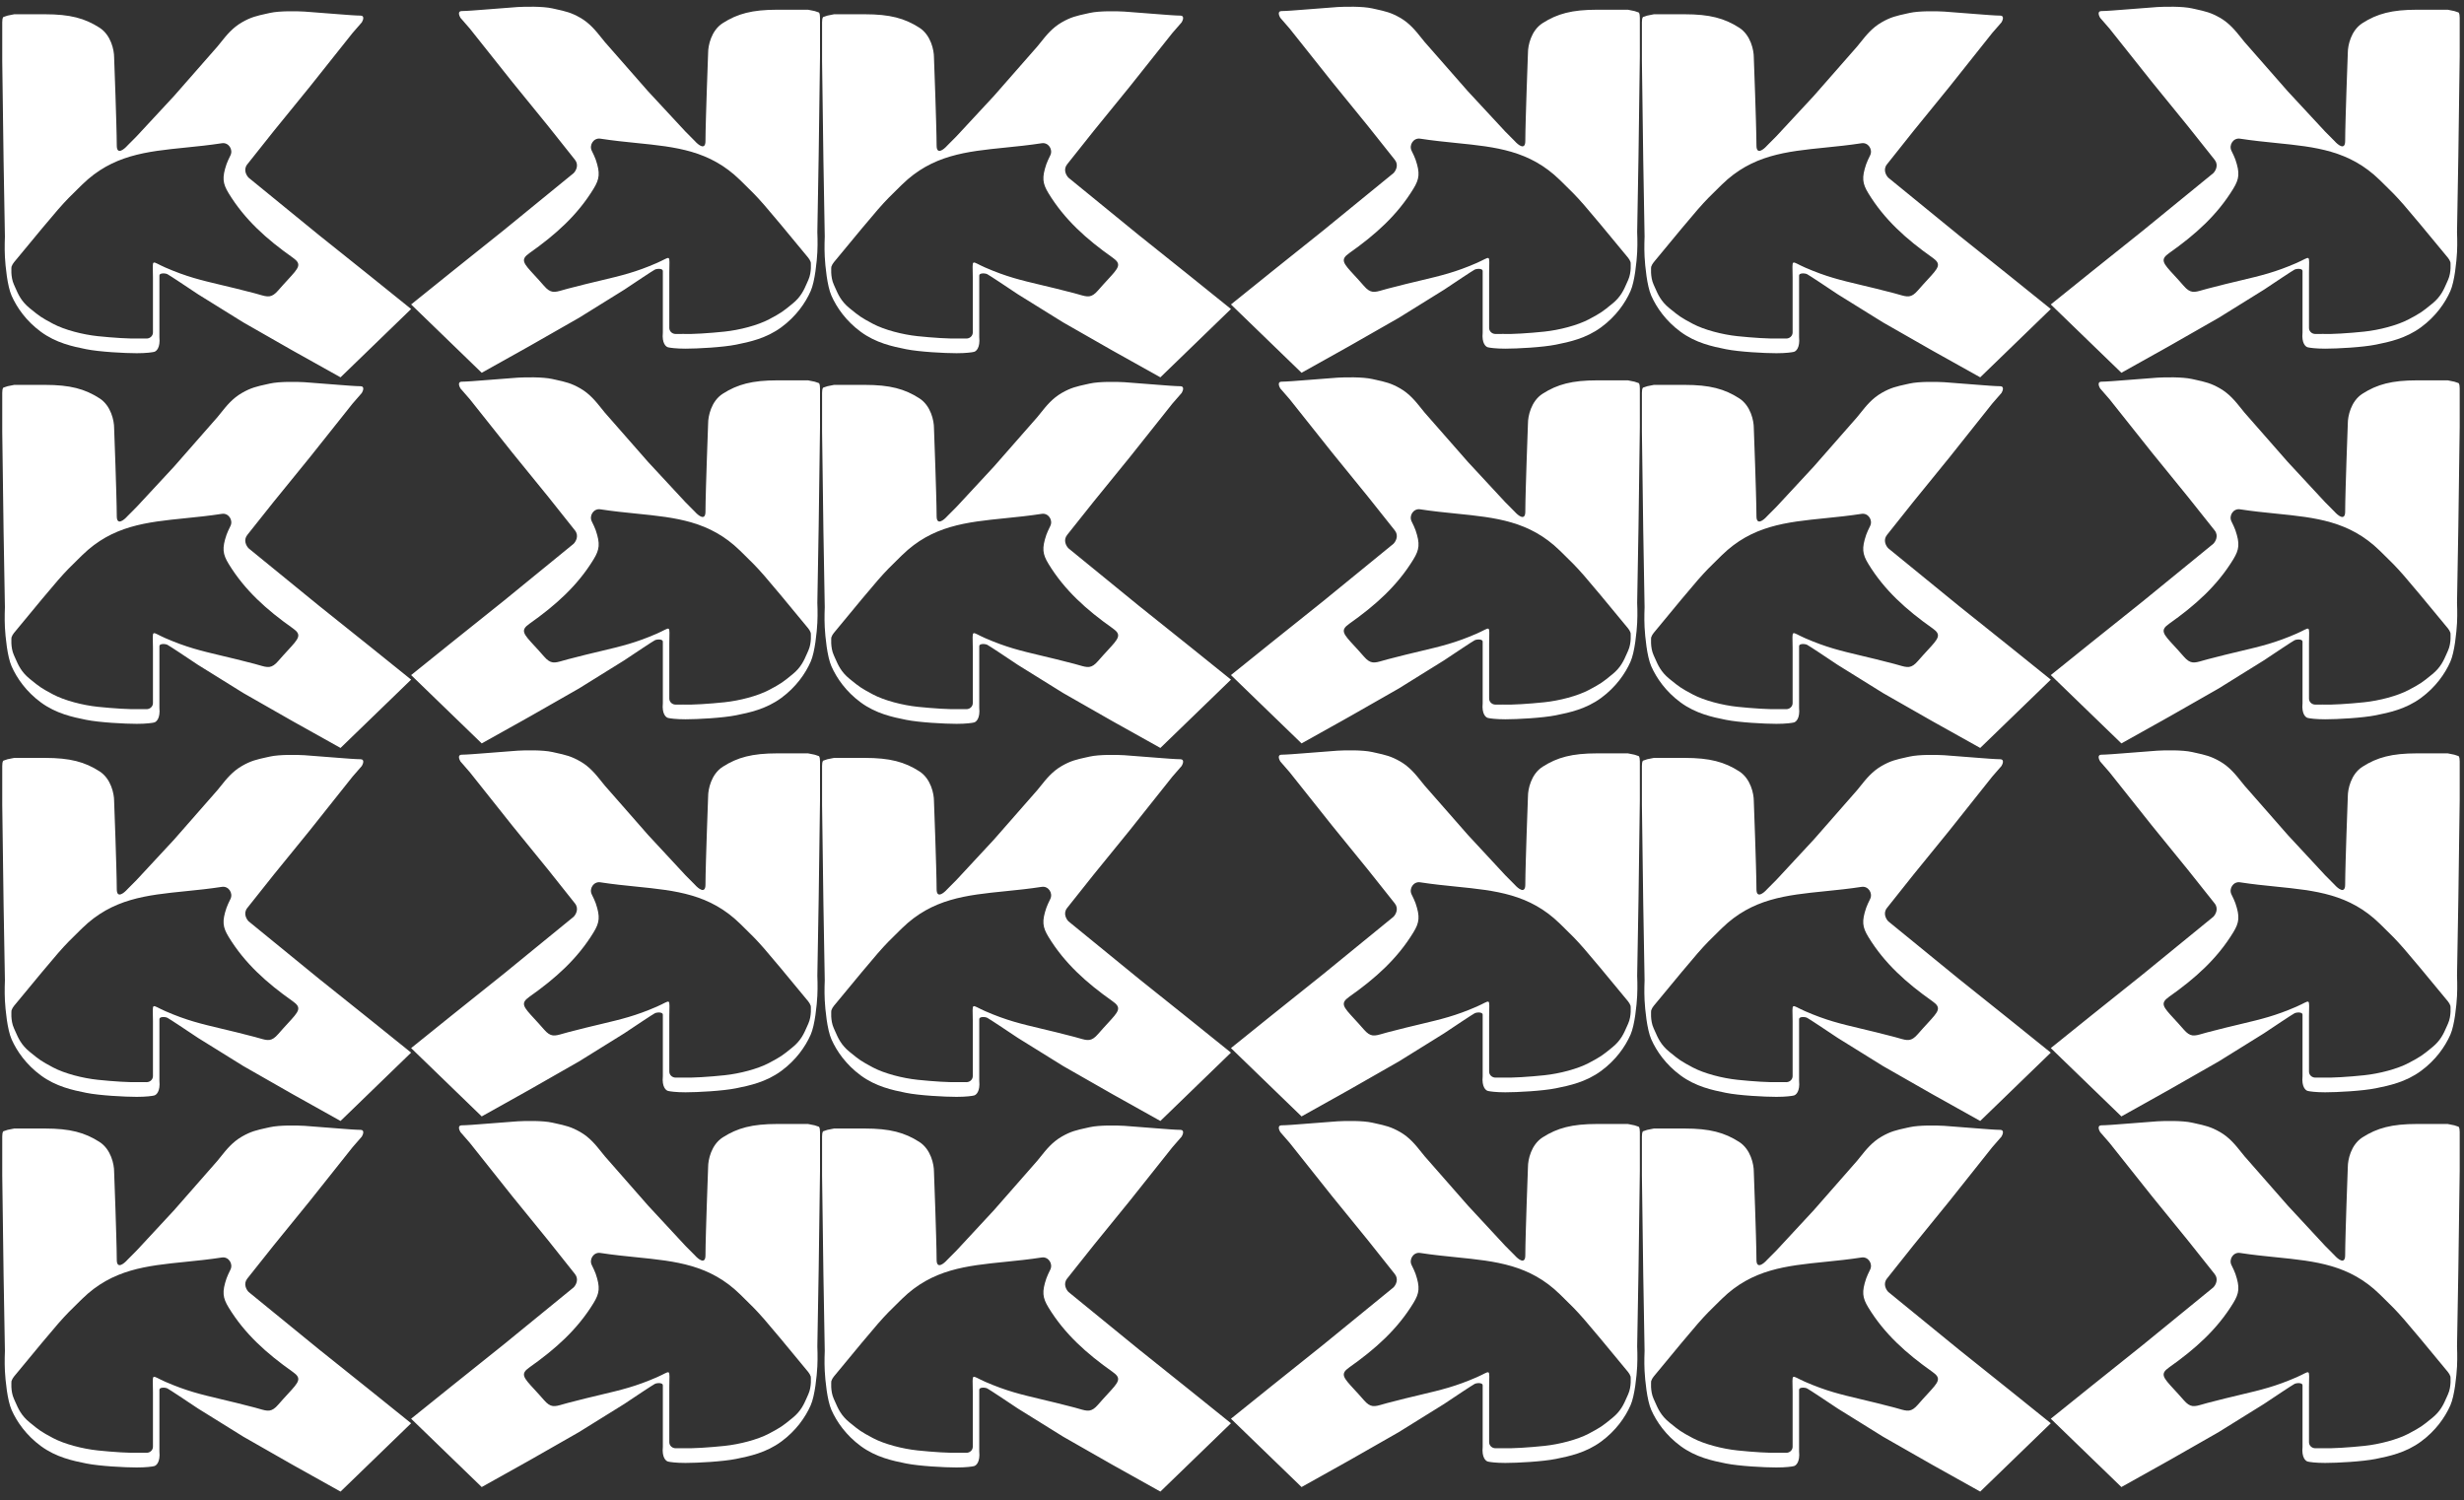 <?xml version="1.0" encoding="UTF-8"?> <svg xmlns="http://www.w3.org/2000/svg" width="271" height="165" viewBox="0 0 271 165" fill="none"><rect x="0" y="0" width="271" height="165" fill="#333333" stroke="none"/><g clip-path="url(#clip0_2013_1810)"><path fill-rule="evenodd" clip-rule="evenodd" d="M45.217 33.987L40.823 30.45L35.11 25.882L27.346 19.546C27.102 19.3 26.731 18.662 27.2 18.073L30.129 14.389L34.084 9.526L38.772 3.632L39.797 2.453C39.944 2.207 40.119 1.716 39.651 1.716C39.182 1.716 37.893 1.618 37.307 1.569L33.498 1.274C32.668 1.225 30.744 1.185 29.69 1.421C29.566 1.449 29.448 1.475 29.335 1.5C28.244 1.74 27.61 1.88 26.614 2.453C25.567 3.054 24.899 3.89 24.286 4.659C24.035 4.973 23.793 5.276 23.537 5.547L19.143 10.557L15.041 14.978L14.016 16.009C13.625 16.451 12.844 17.07 12.844 16.009C12.844 14.948 12.746 11.834 12.698 10.41L12.551 6.284C12.551 5.547 12.229 3.867 10.94 3.042C9.329 2.01 7.717 1.568 4.934 1.568H1.565L0.833 1.716L0.393 1.863C0.393 1.863 0.247 1.863 0.247 2.453V6.726C0.247 6.726 0.326 13.372 0.393 17.63C0.445 20.911 0.54 26.03 0.54 26.03C0.54 26.03 0.484 27.209 0.54 28.24C0.595 29.271 0.803 31.452 1.272 32.514C1.858 33.84 2.887 35.308 4.495 36.492C6.175 37.73 8.01 38.113 9.475 38.407C10.94 38.702 13.723 38.85 15.041 38.85C16.096 38.85 16.75 38.751 16.946 38.702C17.19 38.653 17.649 38.26 17.532 37.081V32.366V30.303C17.532 30.008 18.176 30.038 18.41 30.156C18.645 30.274 20.754 31.678 21.78 32.366L26.76 35.46L32.18 38.555L37.453 41.502L45.217 33.987ZM25.146 21.252C26.919 24.16 29.324 26.308 32.213 28.347C33.227 29.061 32.879 29.44 31.66 30.764C31.358 31.091 31.004 31.476 30.604 31.938C29.866 32.79 29.455 32.671 28.515 32.399C28.358 32.353 28.187 32.303 27.997 32.253C26.545 31.87 25.379 31.593 24.365 31.352C22.046 30.801 20.526 30.44 18.206 29.433C17.389 29.079 17.041 28.807 16.897 28.89C16.752 28.974 16.817 29.421 16.822 30.512V36.569C16.822 36.939 16.506 37.237 16.118 37.235L15.312 37.229C14.362 37.276 12.418 37.15 10.751 36.975C9.085 36.8 7.096 36.282 5.846 35.619C4.512 34.911 4.326 34.761 3.359 33.972C3.325 33.945 3.291 33.917 3.256 33.889C2.341 33.146 2.008 32.382 1.685 31.643C1.634 31.525 1.583 31.408 1.53 31.292C1.142 30.445 1.264 29.344 1.264 29.344C1.327 29.16 1.423 28.991 1.546 28.842C6.771 22.515 6.795 22.492 8.771 20.564C8.86 20.477 8.953 20.386 9.05 20.291C12.376 17.044 16.078 16.669 20.418 16.23C21.691 16.101 23.018 15.967 24.407 15.753C25.138 15.641 25.662 16.444 25.349 17.082C25.173 17.442 25.005 17.79 24.915 18.052C24.411 19.537 24.489 20.172 25.146 21.252Z" fill="white"></path><path fill-rule="evenodd" clip-rule="evenodd" d="M45.217 74.752L40.823 71.215L35.11 66.647L27.346 60.311C27.102 60.065 26.731 59.427 27.2 58.837L30.129 55.154L34.084 50.291L38.772 44.397L39.797 43.218C39.944 42.972 40.119 42.481 39.651 42.481C39.182 42.481 37.893 42.383 37.307 42.334L33.498 42.039C32.668 41.99 30.744 41.95 29.69 42.186C29.566 42.214 29.448 42.24 29.335 42.265C28.244 42.505 27.61 42.645 26.614 43.218C25.567 43.819 24.899 44.655 24.286 45.424C24.035 45.738 23.793 46.041 23.537 46.312L19.143 51.322L15.041 55.743L14.016 56.774C13.625 57.217 12.844 57.835 12.844 56.774C12.844 55.714 12.746 52.599 12.698 51.175L12.551 47.049C12.551 46.312 12.229 44.632 10.94 43.807C9.329 42.775 7.717 42.333 4.934 42.333H1.565L0.833 42.481L0.393 42.628C0.393 42.628 0.247 42.628 0.247 43.218V47.491C0.247 47.491 0.326 54.137 0.393 58.395C0.445 61.676 0.54 66.795 0.54 66.795C0.54 66.795 0.484 67.974 0.54 69.005C0.595 70.036 0.803 72.217 1.272 73.278C1.858 74.605 2.887 76.073 4.495 77.257C6.175 78.494 8.01 78.878 9.475 79.173C10.94 79.468 13.723 79.615 15.041 79.615C16.096 79.615 16.75 79.516 16.946 79.468C17.19 79.418 17.649 79.025 17.532 77.846V73.131V71.068C17.532 70.773 18.176 70.803 18.41 70.921C18.645 71.039 20.754 72.443 21.78 73.131L26.76 76.225L32.18 79.32L37.453 82.267L45.217 74.752ZM25.146 62.017C26.919 64.925 29.324 67.073 32.213 69.112C33.227 69.826 32.879 70.205 31.66 71.529C31.358 71.856 31.004 72.241 30.604 72.703C29.866 73.555 29.455 73.436 28.515 73.164C28.358 73.118 28.187 73.069 27.997 73.018C26.545 72.635 25.379 72.358 24.365 72.118C22.046 71.566 20.526 71.205 18.206 70.198C17.389 69.844 17.041 69.572 16.897 69.655C16.752 69.739 16.817 70.186 16.822 71.277V77.335C16.822 77.704 16.506 78.002 16.118 78L15.312 77.994C14.362 78.041 12.418 77.915 10.751 77.74C9.085 77.564 7.096 77.047 5.846 76.384C4.512 75.676 4.326 75.525 3.359 74.737C3.325 74.71 3.291 74.683 3.256 74.654C2.341 73.911 2.008 73.147 1.685 72.408C1.634 72.29 1.583 72.173 1.53 72.057C1.142 71.21 1.264 70.109 1.264 70.109C1.327 69.925 1.423 69.756 1.546 69.607C6.771 63.28 6.795 63.257 8.771 61.329C8.86 61.242 8.953 61.151 9.05 61.056C12.376 57.809 16.078 57.434 20.418 56.995C21.691 56.866 23.018 56.732 24.407 56.518C25.138 56.406 25.662 57.209 25.349 57.847C25.173 58.207 25.005 58.555 24.915 58.817C24.411 60.301 24.489 60.937 25.146 62.017Z" fill="white"></path><path fill-rule="evenodd" clip-rule="evenodd" d="M45.217 33.486L49.612 29.95L55.325 25.382L63.088 19.046C63.332 18.8 63.703 18.162 63.235 17.572L60.305 13.888L56.35 9.025L51.663 3.131L50.637 1.952C50.491 1.707 50.315 1.215 50.784 1.215C51.252 1.215 52.542 1.117 53.127 1.068L56.936 0.773C57.766 0.724 59.69 0.685 60.745 0.921C60.868 0.948 60.986 0.974 61.099 0.999C62.19 1.24 62.824 1.379 63.821 1.952C64.868 2.554 65.535 3.39 66.149 4.158C66.4 4.473 66.641 4.776 66.897 5.047L71.291 10.057L75.393 14.477L76.418 15.509C76.809 15.951 77.59 16.57 77.59 15.509C77.59 14.448 77.688 11.334 77.737 9.909L77.883 5.783C77.883 5.047 78.205 3.367 79.494 2.541C81.106 1.51 82.717 1.068 85.5 1.068H88.869L89.602 1.215L90.041 1.363C90.041 1.363 90.188 1.363 90.188 1.952V6.225C90.188 6.225 90.108 12.871 90.041 17.13C89.99 20.41 89.895 25.529 89.895 25.529C89.895 25.529 89.95 26.708 89.895 27.739C89.839 28.771 89.631 30.952 89.162 32.013C88.576 33.339 87.547 34.807 85.94 35.992C84.26 37.229 82.424 37.612 80.959 37.907C79.494 38.202 76.711 38.349 75.393 38.349C74.338 38.349 73.684 38.251 73.489 38.202C73.245 38.153 72.785 37.76 72.903 36.581V31.865V29.803C72.903 29.508 72.258 29.537 72.024 29.655C71.789 29.773 69.68 31.178 68.655 31.865L63.674 34.96L58.254 38.054L52.981 41.002L45.217 33.486ZM65.288 20.752C63.515 23.66 61.11 25.808 58.221 27.846C57.207 28.561 57.555 28.939 58.775 30.263C59.076 30.59 59.431 30.975 59.831 31.437C60.569 32.289 60.979 32.17 61.919 31.898C62.076 31.853 62.248 31.803 62.438 31.753C63.889 31.37 65.055 31.093 66.069 30.852C68.388 30.301 69.909 29.94 72.228 28.933C73.045 28.578 73.394 28.306 73.537 28.389C73.682 28.474 73.617 28.92 73.613 30.012V36.069C73.613 36.438 73.928 36.737 74.316 36.734L75.122 36.729C76.073 36.776 78.016 36.65 79.684 36.474C81.349 36.299 83.339 35.781 84.589 35.119C85.923 34.411 86.108 34.26 87.076 33.472C87.109 33.445 87.143 33.417 87.178 33.388C88.093 32.646 88.426 31.881 88.749 31.142C88.8 31.025 88.851 30.908 88.904 30.792C89.292 29.945 89.17 28.843 89.17 28.843C89.107 28.66 89.011 28.49 88.888 28.341C83.663 22.015 83.639 21.991 81.663 20.063C81.574 19.977 81.482 19.886 81.384 19.791C78.059 16.543 74.356 16.169 70.016 15.73C68.744 15.601 67.416 15.466 66.027 15.252C65.296 15.14 64.772 15.943 65.085 16.581C65.261 16.942 65.43 17.29 65.519 17.552C66.023 19.036 65.946 19.672 65.288 20.752Z" fill="white"></path><path fill-rule="evenodd" clip-rule="evenodd" d="M45.217 74.253L49.612 70.716L55.325 66.148L63.088 59.812C63.332 59.566 63.703 58.927 63.235 58.338L60.305 54.654L56.35 49.791L51.663 43.897L50.637 42.718C50.491 42.473 50.315 41.982 50.784 41.982C51.252 41.982 52.542 41.883 53.127 41.834L56.936 41.539C57.766 41.49 59.69 41.451 60.745 41.687C60.868 41.715 60.986 41.74 61.099 41.765C62.19 42.006 62.824 42.145 63.821 42.718C64.868 43.32 65.535 44.156 66.149 44.924C66.4 45.239 66.641 45.541 66.897 45.813L71.291 50.823L75.393 55.243L76.418 56.275C76.809 56.717 77.59 57.336 77.59 56.275C77.59 55.214 77.688 52.1 77.737 50.675L77.883 46.55C77.883 45.813 78.205 44.133 79.494 43.307C81.106 42.276 82.717 41.834 85.5 41.834H88.869L89.602 41.981L90.041 42.129C90.041 42.129 90.188 42.129 90.188 42.718V46.992C90.188 46.992 90.108 53.638 90.041 57.896C89.99 61.176 89.895 66.295 89.895 66.295C89.895 66.295 89.95 67.474 89.895 68.506C89.839 69.537 89.631 71.718 89.162 72.779C88.576 74.105 87.547 75.573 85.94 76.758C84.26 77.995 82.424 78.379 80.959 78.673C79.494 78.968 76.711 79.115 75.393 79.115C74.338 79.115 73.684 79.017 73.489 78.968C73.245 78.919 72.785 78.526 72.903 77.347V72.632V70.569C72.903 70.274 72.258 70.303 72.024 70.421C71.789 70.539 69.68 71.944 68.655 72.632L63.674 75.726L58.254 78.82L52.981 81.768L45.217 74.253ZM65.288 61.518C63.515 64.426 61.11 66.574 58.221 68.612C57.207 69.327 57.555 69.705 58.775 71.029C59.076 71.356 59.431 71.741 59.831 72.203C60.569 73.055 60.979 72.936 61.919 72.664C62.076 72.619 62.248 72.569 62.438 72.519C63.889 72.136 65.055 71.859 66.069 71.618C68.388 71.067 69.909 70.706 72.228 69.699C73.045 69.344 73.394 69.072 73.537 69.156C73.682 69.239 73.617 69.686 73.613 70.778V76.835C73.613 77.204 73.928 77.503 74.316 77.5L75.122 77.495C76.073 77.542 78.016 77.416 79.684 77.24C81.349 77.065 83.339 76.547 84.589 75.885C85.923 75.177 86.108 75.026 87.076 74.238C87.109 74.211 87.143 74.183 87.178 74.154C88.093 73.412 88.426 72.647 88.749 71.908C88.8 71.791 88.851 71.674 88.904 71.558C89.292 70.711 89.17 69.609 89.17 69.609C89.107 69.426 89.011 69.256 88.888 69.108C83.663 62.781 83.639 62.757 81.663 60.829C81.574 60.742 81.482 60.652 81.384 60.557C78.059 57.309 74.356 56.935 70.016 56.496C68.744 56.367 67.416 56.233 66.027 56.019C65.296 55.906 64.772 56.709 65.085 57.347C65.261 57.707 65.43 58.056 65.519 58.318C66.023 59.802 65.946 60.438 65.288 61.518Z" fill="white"></path></g><g clip-path="url(#clip1_2013_1810)"><path fill-rule="evenodd" clip-rule="evenodd" d="M135.386 33.987L130.992 30.45L125.279 25.882L117.515 19.546C117.271 19.3 116.9 18.662 117.369 18.072L120.298 14.389L124.253 9.526L128.941 3.631L129.966 2.453C130.113 2.207 130.288 1.716 129.82 1.716C129.351 1.716 128.062 1.618 127.476 1.568L123.667 1.274C122.837 1.225 120.913 1.185 119.859 1.421C119.735 1.449 119.617 1.475 119.504 1.5C118.413 1.74 117.779 1.88 116.782 2.453C115.736 3.054 115.068 3.89 114.455 4.659C114.204 4.973 113.962 5.276 113.706 5.547L109.312 10.557L105.21 14.978L104.185 16.009C103.794 16.451 103.013 17.07 103.013 16.009C103.013 14.948 102.915 11.834 102.867 10.41L102.72 6.284C102.72 5.547 102.398 3.867 101.109 3.042C99.498 2.01 97.886 1.568 95.103 1.568H91.734L91.001 1.716L90.562 1.863C90.562 1.863 90.415 1.863 90.415 2.452V6.726C90.415 6.726 90.495 13.372 90.562 17.63C90.614 20.91 90.709 26.029 90.709 26.029C90.709 26.029 90.653 27.209 90.709 28.24C90.764 29.271 90.972 31.452 91.441 32.513C92.027 33.84 93.056 35.308 94.663 36.492C96.344 37.73 98.179 38.113 99.644 38.407C101.109 38.702 103.892 38.849 105.21 38.849C106.265 38.849 106.919 38.751 107.115 38.702C107.359 38.653 107.818 38.26 107.701 37.081V32.366V30.303C107.701 30.008 108.345 30.038 108.579 30.156C108.814 30.273 110.923 31.678 111.949 32.366L116.929 35.46L122.349 38.555L127.622 41.502L135.386 33.987ZM115.315 21.252C117.088 24.16 119.493 26.308 122.382 28.347C123.396 29.061 123.048 29.44 121.828 30.764C121.527 31.091 121.173 31.475 120.773 31.937C120.035 32.79 119.624 32.671 118.684 32.398C118.527 32.353 118.356 32.303 118.166 32.253C116.714 31.87 115.548 31.593 114.534 31.352C112.215 30.801 110.695 30.44 108.375 29.433C107.558 29.079 107.209 28.806 107.066 28.89C106.921 28.974 106.986 29.421 106.99 30.512V36.569C106.99 36.939 106.675 37.237 106.287 37.234L105.481 37.229C104.531 37.276 102.587 37.15 100.92 36.975C99.254 36.8 97.264 36.282 96.014 35.619C94.681 34.911 94.495 34.76 93.528 33.972C93.494 33.945 93.46 33.917 93.425 33.889C92.51 33.146 92.177 32.382 91.854 31.643C91.803 31.525 91.752 31.408 91.699 31.292C91.311 30.445 91.433 29.343 91.433 29.343C91.496 29.16 91.592 28.99 91.715 28.842C96.94 22.515 96.964 22.491 98.94 20.564C99.029 20.477 99.122 20.386 99.219 20.291C102.545 17.044 106.247 16.669 110.587 16.23C111.86 16.101 113.187 15.967 114.576 15.753C115.307 15.64 115.831 16.444 115.518 17.082C115.342 17.442 115.174 17.79 115.084 18.052C114.58 19.536 114.658 20.172 115.315 21.252Z" fill="white"></path><path fill-rule="evenodd" clip-rule="evenodd" d="M135.386 74.752L130.992 71.215L125.279 66.647L117.516 60.311C117.271 60.065 116.9 59.427 117.369 58.837L120.299 55.154L124.254 50.291L128.941 44.396L129.967 43.218C130.113 42.972 130.289 42.481 129.82 42.481C129.351 42.481 128.062 42.383 127.476 42.334L123.668 42.039C122.838 41.99 120.914 41.95 119.859 42.186C119.735 42.214 119.618 42.24 119.505 42.264C118.414 42.505 117.779 42.645 116.783 43.218C115.736 43.819 115.069 44.655 114.455 45.424C114.204 45.738 113.962 46.041 113.707 46.312L109.312 51.322L105.211 55.743L104.185 56.774C103.795 57.216 103.014 57.835 103.014 56.774C103.014 55.713 102.916 52.599 102.867 51.175L102.721 47.049C102.721 46.312 102.398 44.632 101.109 43.807C99.498 42.775 97.887 42.333 95.103 42.333H91.734L91.002 42.481L90.562 42.628C90.562 42.628 90.416 42.628 90.416 43.217V47.491C90.416 47.491 90.496 54.137 90.562 58.395C90.614 61.675 90.709 66.794 90.709 66.794C90.709 66.794 90.653 67.974 90.709 69.005C90.764 70.036 90.973 72.217 91.441 73.278C92.027 74.605 93.056 76.073 94.664 77.257C96.344 78.494 98.18 78.878 99.644 79.172C101.109 79.467 103.892 79.615 105.211 79.615C106.266 79.615 106.92 79.516 107.115 79.467C107.359 79.418 107.818 79.025 107.701 77.846V73.131V71.068C107.701 70.773 108.346 70.803 108.58 70.92C108.814 71.038 110.924 72.443 111.949 73.131L116.929 76.225L122.349 79.32L127.623 82.267L135.386 74.752ZM115.316 62.017C117.089 64.925 119.493 67.073 122.383 69.112C123.397 69.826 123.048 70.205 121.829 71.529C121.527 71.856 121.173 72.24 120.773 72.702C120.035 73.555 119.624 73.436 118.684 73.163C118.528 73.118 118.356 73.069 118.166 73.018C116.714 72.635 115.548 72.358 114.535 72.117C112.216 71.566 110.695 71.205 108.376 70.198C107.559 69.844 107.21 69.572 107.067 69.655C106.922 69.739 106.987 70.186 106.991 71.277V77.334C106.991 77.704 106.675 78.002 106.288 78L105.482 77.994C104.531 78.041 102.587 77.915 100.92 77.74C99.254 77.564 97.265 77.047 96.015 76.384C94.681 75.676 94.496 75.525 93.528 74.737C93.495 74.71 93.461 74.682 93.425 74.654C92.511 73.911 92.177 73.147 91.855 72.408C91.803 72.29 91.752 72.173 91.7 72.057C91.312 71.21 91.433 70.109 91.433 70.109C91.496 69.925 91.593 69.755 91.716 69.607C96.941 63.28 96.965 63.257 98.941 61.328C99.029 61.242 99.122 61.151 99.219 61.056C102.545 57.809 106.247 57.434 110.587 56.995C111.86 56.866 113.187 56.732 114.576 56.518C115.308 56.406 115.832 57.208 115.519 57.847C115.343 58.207 115.174 58.555 115.084 58.817C114.58 60.301 114.658 60.937 115.316 62.017Z" fill="white"></path><path fill-rule="evenodd" clip-rule="evenodd" d="M135.386 33.487L139.78 29.95L145.493 25.382L153.257 19.046C153.501 18.8 153.872 18.162 153.403 17.572L150.474 13.888L146.519 9.026L141.831 3.131L140.806 1.952C140.659 1.707 140.483 1.216 140.952 1.216C141.421 1.216 142.71 1.117 143.296 1.068L147.105 0.774C147.935 0.724 149.858 0.685 150.913 0.921C151.037 0.949 151.154 0.975 151.267 0.999C152.359 1.24 152.993 1.38 153.989 1.952C155.036 2.554 155.704 3.39 156.317 4.158C156.568 4.473 156.81 4.776 157.065 5.047L161.46 10.057L165.561 14.478L166.587 15.509C166.977 15.951 167.758 16.57 167.758 15.509C167.758 14.448 167.856 11.334 167.905 9.91L168.051 5.784C168.051 5.047 168.374 3.367 169.663 2.542C171.274 1.51 172.885 1.068 175.669 1.068H179.038L179.77 1.216L180.21 1.363C180.21 1.363 180.356 1.363 180.356 1.952V6.226C180.356 6.226 180.276 12.872 180.21 17.13C180.158 20.41 180.063 25.529 180.063 25.529C180.063 25.529 180.119 26.708 180.063 27.74C180.008 28.771 179.8 30.952 179.331 32.013C178.745 33.339 177.716 34.808 176.108 35.992C174.428 37.229 172.592 37.613 171.128 37.907C169.663 38.202 166.88 38.349 165.561 38.349C164.507 38.349 163.852 38.251 163.657 38.202C163.413 38.153 162.954 37.76 163.071 36.581V31.866V29.803C163.071 29.508 162.427 29.538 162.192 29.655C161.958 29.773 159.848 31.178 158.823 31.866L153.843 34.96L148.423 38.055L143.15 41.002L135.386 33.487ZM155.456 20.752C153.684 23.66 151.279 25.808 148.39 27.846C147.376 28.561 147.724 28.939 148.943 30.263C149.245 30.591 149.599 30.975 149.999 31.437C150.737 32.289 151.148 32.17 152.088 31.898C152.244 31.853 152.416 31.803 152.606 31.753C154.058 31.37 155.224 31.093 156.237 30.852C158.556 30.301 160.077 29.94 162.396 28.933C163.213 28.578 163.562 28.306 163.706 28.39C163.851 28.474 163.785 28.921 163.781 30.012V36.069C163.781 36.439 164.097 36.737 164.484 36.734L165.291 36.729C166.241 36.776 168.185 36.65 169.852 36.475C171.518 36.299 173.507 35.781 174.757 35.119C176.091 34.411 176.276 34.26 177.244 33.472C177.277 33.445 177.312 33.417 177.347 33.389C178.261 32.646 178.595 31.882 178.917 31.142C178.969 31.025 179.02 30.908 179.073 30.792C179.46 29.945 179.339 28.844 179.339 28.844C179.276 28.66 179.18 28.49 179.057 28.342C173.832 22.015 173.808 21.991 171.832 20.063C171.743 19.977 171.65 19.886 171.553 19.791C168.227 16.544 164.525 16.169 160.185 15.73C158.912 15.601 157.585 15.467 156.196 15.253C155.464 15.14 154.94 15.943 155.253 16.582C155.43 16.942 155.598 17.29 155.688 17.552C156.192 19.036 156.114 19.672 155.456 20.752Z" fill="white"></path><path fill-rule="evenodd" clip-rule="evenodd" d="M135.386 74.252L139.78 70.716L145.493 66.148L153.257 59.811C153.501 59.566 153.872 58.927 153.403 58.338L150.474 54.654L146.519 49.791L141.831 43.897L140.806 42.718C140.659 42.472 140.483 41.981 140.952 41.981C141.421 41.981 142.71 41.883 143.296 41.834L147.105 41.539C147.935 41.49 149.858 41.451 150.913 41.687C151.037 41.714 151.154 41.74 151.267 41.765C152.359 42.005 152.993 42.145 153.989 42.718C155.036 43.32 155.704 44.156 156.317 44.924C156.568 45.239 156.81 45.541 157.065 45.812L161.46 50.823L165.561 55.243L166.587 56.275C166.977 56.717 167.758 57.336 167.758 56.275C167.758 55.214 167.856 52.1 167.905 50.675L168.051 46.549C168.051 45.812 168.374 44.133 169.663 43.307C171.274 42.276 172.885 41.834 175.669 41.834H179.038L179.77 41.981L180.21 42.129C180.21 42.129 180.356 42.129 180.356 42.718V46.991C180.356 46.991 180.276 53.638 180.21 57.896C180.158 61.176 180.063 66.295 180.063 66.295C180.063 66.295 180.119 67.474 180.063 68.505C180.008 69.537 179.8 71.718 179.331 72.779C178.745 74.105 177.716 75.573 176.108 76.758C174.428 77.995 172.592 78.378 171.128 78.673C169.663 78.968 166.88 79.115 165.561 79.115C164.507 79.115 163.852 79.017 163.657 78.968C163.413 78.919 162.954 78.526 163.071 77.347V72.631V70.568C163.071 70.274 162.427 70.303 162.192 70.421C161.958 70.539 159.848 71.944 158.823 72.631L153.843 75.726L148.423 78.82L143.15 81.768L135.386 74.252ZM155.456 61.518C153.684 64.426 151.279 66.574 148.39 68.612C147.376 69.327 147.724 69.705 148.943 71.029C149.245 71.356 149.599 71.741 149.999 72.203C150.737 73.055 151.148 72.936 152.088 72.664C152.244 72.618 152.416 72.569 152.606 72.519C154.058 72.136 155.224 71.859 156.237 71.618C158.556 71.067 160.077 70.706 162.396 69.699C163.213 69.344 163.562 69.072 163.706 69.155C163.851 69.239 163.785 69.686 163.781 70.778V76.835C163.781 77.204 164.097 77.503 164.484 77.5L165.291 77.495C166.241 77.542 168.185 77.416 169.852 77.24C171.518 77.065 173.507 76.547 174.757 75.885C176.091 75.177 176.276 75.026 177.244 74.238C177.277 74.211 177.312 74.183 177.347 74.154C178.261 73.412 178.595 72.647 178.917 71.908C178.969 71.791 179.02 71.674 179.073 71.558C179.46 70.711 179.339 69.609 179.339 69.609C179.276 69.426 179.18 69.256 179.057 69.108C173.832 62.781 173.808 62.757 171.832 60.829C171.743 60.742 171.65 60.652 171.553 60.557C168.227 57.309 164.525 56.935 160.185 56.495C158.912 56.367 157.585 56.232 156.196 56.019C155.464 55.906 154.94 56.709 155.253 57.347C155.43 57.707 155.598 58.055 155.688 58.318C156.192 59.802 156.114 60.438 155.456 61.518Z" fill="white"></path></g><g clip-path="url(#clip2_2013_1810)"><path fill-rule="evenodd" clip-rule="evenodd" d="M225.554 33.987L221.16 30.45L215.447 25.882L207.684 19.546C207.439 19.3 207.068 18.662 207.537 18.073L210.467 14.389L214.422 9.526L219.109 3.632L220.135 2.453C220.281 2.207 220.457 1.716 219.988 1.716C219.519 1.716 218.23 1.618 217.644 1.569L213.836 1.274C213.006 1.225 211.082 1.185 210.027 1.421C209.903 1.449 209.786 1.475 209.673 1.5C208.582 1.74 207.947 1.88 206.951 2.453C205.904 3.054 205.237 3.89 204.623 4.659C204.372 4.973 204.13 5.276 203.875 5.547L199.48 10.557L195.379 14.978L194.353 16.009C193.963 16.451 193.182 17.07 193.182 16.009C193.182 14.948 193.084 11.834 193.035 10.41L192.889 6.284C192.889 5.547 192.566 3.867 191.277 3.042C189.666 2.01 188.055 1.568 185.271 1.568H181.902L181.17 1.716L180.73 1.863C180.73 1.863 180.584 1.863 180.584 2.453V6.726C180.584 6.726 180.664 13.372 180.73 17.63C180.782 20.911 180.877 26.03 180.877 26.03C180.877 26.03 180.821 27.209 180.877 28.24C180.932 29.271 181.141 31.452 181.609 32.514C182.195 33.84 183.225 35.308 184.832 36.492C186.512 37.73 188.348 38.113 189.812 38.407C191.277 38.702 194.06 38.85 195.379 38.85C196.433 38.85 197.088 38.751 197.283 38.702C197.527 38.653 197.986 38.26 197.869 37.081V32.366V30.303C197.869 30.008 198.514 30.038 198.748 30.156C198.982 30.274 201.092 31.678 202.117 32.366L207.097 35.46L212.517 38.555L217.791 41.502L225.554 33.987ZM205.484 21.252C207.257 24.16 209.661 26.308 212.551 28.347C213.565 29.061 213.216 29.44 211.997 30.764C211.695 31.091 211.341 31.476 210.941 31.938C210.203 32.79 209.792 32.671 208.852 32.399C208.696 32.353 208.524 32.303 208.334 32.253C206.882 31.87 205.716 31.593 204.703 31.352C202.384 30.801 200.863 30.44 198.544 29.433C197.727 29.079 197.378 28.807 197.235 28.89C197.09 28.974 197.155 29.421 197.159 30.512V36.569C197.159 36.939 196.843 37.237 196.456 37.235L195.65 37.229C194.699 37.276 192.755 37.15 191.088 36.975C189.422 36.8 187.433 36.282 186.183 35.619C184.849 34.911 184.664 34.761 183.696 33.972C183.663 33.945 183.629 33.917 183.593 33.889C182.679 33.146 182.345 32.382 182.023 31.643C181.971 31.525 181.92 31.408 181.867 31.292C181.48 30.445 181.601 29.344 181.601 29.344C181.664 29.16 181.76 28.991 181.883 28.842C187.108 22.515 187.132 22.492 189.108 20.564C189.197 20.477 189.29 20.386 189.387 20.291C192.713 17.044 196.415 16.669 200.755 16.23C202.028 16.101 203.355 15.967 204.744 15.753C205.476 15.641 206 16.444 205.687 17.082C205.51 17.442 205.342 17.79 205.252 18.052C204.748 19.537 204.826 20.172 205.484 21.252Z" fill="white"></path><path fill-rule="evenodd" clip-rule="evenodd" d="M225.554 74.752L221.16 71.215L215.447 66.647L207.684 60.311C207.439 60.065 207.068 59.427 207.537 58.837L210.467 55.154L214.422 50.291L219.109 44.396L220.135 43.218C220.281 42.972 220.457 42.481 219.988 42.481C219.519 42.481 218.23 42.383 217.644 42.334L213.836 42.039C213.006 41.99 211.082 41.95 210.027 42.186C209.903 42.214 209.786 42.24 209.673 42.264C208.582 42.505 207.947 42.645 206.951 43.218C205.904 43.819 205.237 44.655 204.623 45.424C204.372 45.738 204.13 46.041 203.875 46.312L199.48 51.322L195.379 55.743L194.353 56.774C193.963 57.216 193.182 57.835 193.182 56.774C193.182 55.713 193.084 52.599 193.035 51.175L192.889 47.049C192.889 46.312 192.566 44.632 191.277 43.807C189.666 42.775 188.055 42.333 185.271 42.333H181.902L181.17 42.481L180.73 42.628C180.73 42.628 180.584 42.628 180.584 43.217V47.491C180.584 47.491 180.664 54.137 180.73 58.395C180.782 61.675 180.877 66.794 180.877 66.794C180.877 66.794 180.821 67.974 180.877 69.005C180.932 70.036 181.141 72.217 181.609 73.278C182.195 74.605 183.225 76.073 184.832 77.257C186.512 78.494 188.348 78.878 189.812 79.172C191.277 79.467 194.06 79.615 195.379 79.615C196.433 79.615 197.088 79.516 197.283 79.467C197.527 79.418 197.986 79.025 197.869 77.846V73.131V71.068C197.869 70.773 198.514 70.803 198.748 70.92C198.982 71.038 201.092 72.443 202.117 73.131L207.097 76.225L212.517 79.32L217.791 82.267L225.554 74.752ZM205.484 62.017C207.257 64.925 209.661 67.073 212.551 69.112C213.565 69.826 213.216 70.205 211.997 71.529C211.695 71.856 211.341 72.24 210.941 72.702C210.203 73.555 209.792 73.436 208.852 73.163C208.696 73.118 208.524 73.069 208.334 73.018C206.882 72.635 205.716 72.358 204.703 72.117C202.384 71.566 200.863 71.205 198.544 70.198C197.727 69.844 197.378 69.572 197.235 69.655C197.09 69.739 197.155 70.186 197.159 71.277V77.334C197.159 77.704 196.843 78.002 196.456 78L195.65 77.994C194.699 78.041 192.755 77.915 191.088 77.74C189.422 77.564 187.433 77.047 186.183 76.384C184.849 75.676 184.664 75.525 183.696 74.737C183.663 74.71 183.629 74.682 183.593 74.654C182.679 73.911 182.345 73.147 182.023 72.408C181.971 72.29 181.92 72.173 181.867 72.057C181.48 71.21 181.601 70.109 181.601 70.109C181.664 69.925 181.76 69.755 181.883 69.607C187.108 63.28 187.132 63.257 189.108 61.328C189.197 61.242 189.29 61.151 189.387 61.056C192.713 57.809 196.415 57.434 200.755 56.995C202.028 56.866 203.355 56.732 204.744 56.518C205.476 56.406 206 57.208 205.687 57.847C205.51 58.207 205.342 58.555 205.252 58.817C204.748 60.301 204.826 60.937 205.484 62.017Z" fill="white"></path><path fill-rule="evenodd" clip-rule="evenodd" d="M225.555 33.487L229.95 29.95L235.663 25.382L243.426 19.046C243.67 18.8 244.041 18.162 243.573 17.572L240.643 13.888L236.688 9.026L232.001 3.131L230.975 1.952C230.829 1.707 230.653 1.216 231.122 1.216C231.59 1.216 232.879 1.117 233.465 1.068L237.274 0.774C238.104 0.724 240.028 0.685 241.082 0.921C241.206 0.949 241.324 0.975 241.437 0.999C242.528 1.24 243.162 1.38 244.159 1.952C245.205 2.554 245.873 3.39 246.487 4.158C246.737 4.473 246.979 4.776 247.235 5.047L251.629 10.057L255.731 14.478L256.756 15.509C257.147 15.951 257.928 16.57 257.928 15.509C257.928 14.448 258.026 11.334 258.074 9.91L258.221 5.784C258.221 5.047 258.543 3.367 259.832 2.542C261.444 1.51 263.055 1.068 265.838 1.068H269.207L269.94 1.216L270.379 1.363C270.379 1.363 270.526 1.363 270.526 1.952V6.226C270.526 6.226 270.446 12.872 270.379 17.13C270.328 20.41 270.233 25.529 270.233 25.529C270.233 25.529 270.288 26.708 270.233 27.74C270.177 28.771 269.969 30.952 269.5 32.013C268.914 33.339 267.885 34.808 266.278 35.992C264.598 37.229 262.762 37.613 261.297 37.907C259.832 38.202 257.049 38.349 255.731 38.349C254.676 38.349 254.022 38.251 253.826 38.202C253.582 38.153 253.123 37.76 253.24 36.581V31.866V29.803C253.24 29.508 252.596 29.538 252.362 29.655C252.127 29.773 250.018 31.178 248.992 31.866L244.012 34.96L238.592 38.055L233.319 41.002L225.555 33.487ZM245.626 20.752C243.853 23.66 241.448 25.808 238.559 27.846C237.545 28.561 237.893 28.939 239.113 30.263C239.414 30.591 239.769 30.975 240.169 31.437C240.907 32.289 241.317 32.17 242.257 31.898C242.414 31.853 242.585 31.803 242.776 31.753C244.227 31.37 245.393 31.093 246.407 30.852C248.726 30.301 250.246 29.94 252.566 28.933C253.383 28.578 253.732 28.306 253.875 28.39C254.02 28.474 253.955 28.921 253.951 30.012V36.069C253.951 36.439 254.266 36.737 254.654 36.734L255.46 36.729C256.411 36.776 258.354 36.65 260.022 36.475C261.687 36.299 263.677 35.781 264.926 35.119C266.26 34.411 266.446 34.26 267.413 33.472C267.447 33.445 267.481 33.417 267.516 33.389C268.431 32.646 268.764 31.882 269.087 31.142C269.138 31.025 269.189 30.908 269.242 30.792C269.63 29.945 269.508 28.844 269.508 28.844C269.445 28.66 269.349 28.49 269.226 28.342C264.001 22.015 263.977 21.991 262.001 20.063C261.912 19.977 261.819 19.886 261.722 19.791C258.396 16.544 254.694 16.169 250.354 15.73C249.082 15.601 247.754 15.467 246.365 15.253C245.634 15.14 245.11 15.943 245.423 16.582C245.599 16.942 245.768 17.29 245.857 17.552C246.361 19.036 246.283 19.672 245.626 20.752Z" fill="white"></path><path fill-rule="evenodd" clip-rule="evenodd" d="M225.555 74.253L229.95 70.716L235.663 66.148L243.426 59.812C243.67 59.566 244.041 58.927 243.573 58.338L240.643 54.654L236.688 49.791L232.001 43.897L230.975 42.718C230.829 42.473 230.653 41.982 231.122 41.982C231.59 41.982 232.879 41.883 233.465 41.834L237.274 41.539C238.104 41.49 240.028 41.451 241.082 41.687C241.206 41.715 241.324 41.74 241.437 41.765C242.528 42.006 243.162 42.145 244.159 42.718C245.205 43.32 245.873 44.156 246.487 44.924C246.737 45.239 246.979 45.541 247.235 45.813L251.629 50.823L255.731 55.243L256.756 56.275C257.147 56.717 257.928 57.336 257.928 56.275C257.928 55.214 258.026 52.1 258.074 50.675L258.221 46.55C258.221 45.813 258.543 44.133 259.832 43.307C261.444 42.276 263.055 41.834 265.838 41.834H269.207L269.94 41.981L270.379 42.129C270.379 42.129 270.526 42.129 270.526 42.718V46.992C270.526 46.992 270.446 53.638 270.379 57.896C270.328 61.176 270.233 66.295 270.233 66.295C270.233 66.295 270.288 67.474 270.233 68.506C270.177 69.537 269.969 71.718 269.5 72.779C268.914 74.105 267.885 75.573 266.278 76.758C264.598 77.995 262.762 78.379 261.297 78.673C259.832 78.968 257.049 79.115 255.731 79.115C254.676 79.115 254.022 79.017 253.826 78.968C253.582 78.919 253.123 78.526 253.24 77.347V72.632V70.569C253.24 70.274 252.596 70.303 252.362 70.421C252.127 70.539 250.018 71.944 248.992 72.632L244.012 75.726L238.592 78.82L233.319 81.768L225.555 74.253ZM245.626 61.518C243.853 64.426 241.448 66.574 238.559 68.612C237.545 69.327 237.893 69.705 239.113 71.029C239.414 71.356 239.769 71.741 240.169 72.203C240.907 73.055 241.317 72.936 242.257 72.664C242.414 72.619 242.585 72.569 242.776 72.519C244.227 72.136 245.393 71.859 246.407 71.618C248.726 71.067 250.246 70.706 252.566 69.699C253.383 69.344 253.732 69.072 253.875 69.156C254.02 69.239 253.955 69.686 253.951 70.778V76.835C253.951 77.204 254.266 77.503 254.654 77.5L255.46 77.495C256.411 77.542 258.354 77.416 260.022 77.24C261.687 77.065 263.677 76.547 264.926 75.885C266.26 75.177 266.446 75.026 267.413 74.238C267.447 74.211 267.481 74.183 267.516 74.154C268.431 73.412 268.764 72.647 269.087 71.908C269.138 71.791 269.189 71.674 269.242 71.558C269.63 70.711 269.508 69.609 269.508 69.609C269.445 69.426 269.349 69.256 269.226 69.108C264.001 62.781 263.977 62.757 262.001 60.829C261.912 60.742 261.819 60.652 261.722 60.557C258.396 57.309 254.694 56.935 250.354 56.496C249.082 56.367 247.754 56.233 246.365 56.019C245.634 55.906 245.11 56.709 245.423 57.347C245.599 57.707 245.768 58.056 245.857 58.318C246.361 59.802 246.283 60.438 245.626 61.518Z" fill="white"></path></g><g clip-path="url(#clip3_2013_1810)"><path fill-rule="evenodd" clip-rule="evenodd" d="M45.217 115.779L40.823 112.243L35.11 107.675L27.346 101.338C27.102 101.093 26.731 100.454 27.2 99.865L30.129 96.181L34.084 91.318L38.772 85.424L39.797 84.245C39.944 83.999 40.119 83.508 39.651 83.508C39.182 83.508 37.893 83.41 37.307 83.361L33.498 83.066C32.668 83.017 30.744 82.978 29.69 83.213C29.566 83.241 29.448 83.267 29.335 83.292C28.244 83.532 27.61 83.672 26.614 84.245C25.567 84.847 24.899 85.683 24.286 86.451C24.035 86.765 23.793 87.068 23.537 87.339L19.143 92.35L15.041 96.77L14.016 97.802C13.625 98.244 12.844 98.863 12.844 97.802C12.844 96.741 12.746 93.627 12.698 92.202L12.551 88.076C12.551 87.339 12.229 85.659 10.94 84.834C9.329 83.803 7.717 83.361 4.934 83.361H1.565L0.833 83.508L0.393 83.656C0.393 83.656 0.247 83.656 0.247 84.245V88.518C0.247 88.518 0.326 95.164 0.393 99.423C0.445 102.703 0.54 107.822 0.54 107.822C0.54 107.822 0.484 109.001 0.54 110.032C0.595 111.064 0.803 113.245 1.272 114.306C1.858 115.632 2.887 117.1 4.495 118.284C6.175 119.522 8.01 119.905 9.475 120.2C10.94 120.495 13.723 120.642 15.041 120.642C16.096 120.642 16.75 120.544 16.946 120.495C17.19 120.446 17.649 120.053 17.532 118.874V114.158V112.095C17.532 111.801 18.176 111.83 18.41 111.948C18.645 112.066 20.754 113.471 21.78 114.158L26.76 117.253L32.18 120.347L37.453 123.295L45.217 115.779ZM25.146 103.045C26.919 105.953 29.324 108.101 32.213 110.139C33.227 110.854 32.879 111.232 31.66 112.556C31.358 112.883 31.004 113.268 30.604 113.73C29.866 114.582 29.455 114.463 28.515 114.191C28.358 114.145 28.187 114.096 27.997 114.046C26.545 113.663 25.379 113.386 24.365 113.145C22.046 112.594 20.526 112.233 18.206 111.226C17.389 110.871 17.041 110.599 16.897 110.682C16.752 110.766 16.817 111.213 16.822 112.304V118.362C16.822 118.731 16.506 119.03 16.118 119.027L15.312 119.022C14.362 119.068 12.418 118.943 10.751 118.767C9.085 118.592 7.096 118.074 5.846 117.412C4.512 116.704 4.326 116.553 3.359 115.765C3.325 115.738 3.291 115.71 3.256 115.681C2.341 114.939 2.008 114.174 1.685 113.435C1.634 113.318 1.583 113.201 1.53 113.085C1.142 112.238 1.264 111.136 1.264 111.136C1.327 110.953 1.423 110.783 1.546 110.634C6.771 104.307 6.795 104.284 8.771 102.356C8.86 102.269 8.953 102.179 9.05 102.084C12.376 98.836 16.078 98.462 20.418 98.022C21.691 97.894 23.018 97.759 24.407 97.545C25.138 97.433 25.662 98.236 25.349 98.874C25.173 99.234 25.005 99.582 24.915 99.845C24.411 101.329 24.489 101.965 25.146 103.045Z" fill="white"></path><path fill-rule="evenodd" clip-rule="evenodd" d="M45.217 156.545L40.823 153.008L35.11 148.44L27.346 142.104C27.102 141.858 26.731 141.22 27.2 140.63L30.129 136.946L34.084 132.083L38.772 126.189L39.797 125.01C39.944 124.765 40.119 124.273 39.651 124.273C39.182 124.273 37.893 124.175 37.307 124.126L33.498 123.831C32.668 123.782 30.744 123.743 29.69 123.979C29.566 124.006 29.448 124.032 29.335 124.057C28.244 124.298 27.61 124.438 26.614 125.01C25.567 125.612 24.899 126.448 24.286 127.216C24.035 127.531 23.793 127.834 23.537 128.105L19.143 133.115L15.041 137.535L14.016 138.567C13.625 139.009 12.844 139.628 12.844 138.567C12.844 137.506 12.746 134.392 12.698 132.968L12.551 128.841C12.551 128.105 12.229 126.425 10.94 125.6C9.329 124.568 7.717 124.126 4.934 124.126H1.565L0.833 124.273L0.393 124.421C0.393 124.421 0.247 124.421 0.247 125.01V129.283C0.247 129.283 0.326 135.93 0.393 140.188C0.445 143.468 0.54 148.587 0.54 148.587C0.54 148.587 0.484 149.766 0.54 150.798C0.595 151.829 0.803 154.01 1.272 155.071C1.858 156.397 2.887 157.866 4.495 159.05C6.175 160.287 8.01 160.671 9.475 160.965C10.94 161.26 13.723 161.407 15.041 161.407C16.096 161.407 16.75 161.309 16.946 161.26C17.19 161.211 17.649 160.818 17.532 159.639V154.924V152.861C17.532 152.566 18.176 152.595 18.41 152.713C18.645 152.831 20.754 154.236 21.78 154.924L26.76 158.018L32.18 161.113L37.453 164.06L45.217 156.545ZM25.146 143.81C26.919 146.718 29.324 148.866 32.213 150.904C33.227 151.619 32.879 151.997 31.66 153.321C31.358 153.648 31.004 154.033 30.604 154.495C29.866 155.347 29.455 155.228 28.515 154.956C28.358 154.911 28.187 154.861 27.997 154.811C26.545 154.428 25.379 154.151 24.365 153.91C22.046 153.359 20.526 152.998 18.206 151.991C17.389 151.636 17.041 151.364 16.897 151.448C16.752 151.532 16.817 151.979 16.822 153.07V159.127C16.822 159.496 16.506 159.795 16.118 159.792L15.312 159.787C14.362 159.834 12.418 159.708 10.751 159.533C9.085 159.357 7.096 158.839 5.846 158.177C4.512 157.469 4.326 157.318 3.359 156.53C3.325 156.503 3.291 156.475 3.256 156.446C2.341 155.704 2.008 154.94 1.685 154.201C1.634 154.083 1.583 153.966 1.53 153.85C1.142 153.003 1.264 151.901 1.264 151.901C1.327 151.718 1.423 151.548 1.546 151.399C6.771 145.073 6.795 145.049 8.771 143.121C8.86 143.035 8.953 142.944 9.05 142.849C12.376 139.601 16.078 139.227 20.418 138.788C21.691 138.659 23.018 138.525 24.407 138.311C25.138 138.198 25.662 139.001 25.349 139.64C25.173 140 25.005 140.348 24.915 140.61C24.411 142.094 24.489 142.73 25.146 143.81Z" fill="white"></path><path fill-rule="evenodd" clip-rule="evenodd" d="M45.217 115.279L49.612 111.743L55.325 107.175L63.088 100.838C63.332 100.593 63.703 99.954 63.235 99.365L60.305 95.681L56.35 90.818L51.663 84.924L50.637 83.745C50.491 83.499 50.315 83.008 50.784 83.008C51.252 83.008 52.542 82.91 53.127 82.861L56.936 82.566C57.766 82.517 59.69 82.478 60.745 82.713C60.868 82.741 60.986 82.767 61.099 82.792C62.19 83.032 62.824 83.172 63.821 83.745C64.868 84.347 65.535 85.183 66.149 85.951C66.4 86.265 66.641 86.568 66.897 86.839L71.291 91.849L75.393 96.27L76.418 97.302C76.809 97.744 77.59 98.363 77.59 97.302C77.59 96.241 77.688 93.126 77.737 91.702L77.883 87.576C77.883 86.839 78.205 85.159 79.494 84.334C81.106 83.303 82.717 82.861 85.5 82.861H88.869L89.602 83.008L90.041 83.155C90.041 83.155 90.188 83.155 90.188 83.745V88.018C90.188 88.018 90.108 94.664 90.041 98.923C89.99 102.203 89.895 107.322 89.895 107.322C89.895 107.322 89.95 108.501 89.895 109.532C89.839 110.564 89.631 112.745 89.162 113.806C88.576 115.132 87.547 116.6 85.94 117.784C84.26 119.022 82.424 119.405 80.959 119.7C79.494 119.995 76.711 120.142 75.393 120.142C74.338 120.142 73.684 120.044 73.489 119.995C73.245 119.946 72.785 119.553 72.903 118.374V113.658V111.595C72.903 111.3 72.258 111.33 72.024 111.448C71.789 111.566 69.68 112.97 68.655 113.658L63.674 116.753L58.254 119.847L52.981 122.794L45.217 115.279ZM65.288 102.544C63.515 105.453 61.11 107.601 58.221 109.639C57.207 110.354 57.555 110.732 58.775 112.056C59.076 112.383 59.431 112.768 59.831 113.23C60.569 114.082 60.979 113.963 61.919 113.691C62.076 113.645 62.248 113.596 62.438 113.546C63.889 113.163 65.055 112.885 66.069 112.645C68.388 112.094 69.909 111.732 72.228 110.726C73.045 110.371 73.394 110.099 73.537 110.182C73.682 110.266 73.617 110.713 73.613 111.804V117.862C73.613 118.231 73.928 118.529 74.316 118.527L75.122 118.522C76.073 118.568 78.016 118.443 79.684 118.267C81.349 118.092 83.339 117.574 84.589 116.912C85.923 116.204 86.108 116.053 87.076 115.265C87.109 115.238 87.143 115.21 87.178 115.181C88.093 114.438 88.426 113.674 88.749 112.935C88.8 112.817 88.851 112.701 88.904 112.585C89.292 111.737 89.17 110.636 89.17 110.636C89.107 110.453 89.011 110.283 88.888 110.134C83.663 103.807 83.639 103.784 81.663 101.856C81.574 101.769 81.482 101.679 81.384 101.584C78.059 98.336 74.356 97.961 70.016 97.522C68.744 97.394 67.416 97.259 66.027 97.045C65.296 96.933 64.772 97.736 65.085 98.374C65.261 98.734 65.43 99.082 65.519 99.344C66.023 100.829 65.946 101.464 65.288 102.544Z" fill="white"></path><path fill-rule="evenodd" clip-rule="evenodd" d="M45.217 156.045L49.612 152.509L55.325 147.94L63.088 141.604C63.332 141.359 63.703 140.72 63.235 140.13L60.305 136.446L56.35 131.584L51.663 125.69L50.637 124.511C50.491 124.265 50.315 123.774 50.784 123.774C51.252 123.774 52.542 123.676 53.127 123.626L56.936 123.332C57.766 123.283 59.69 123.243 60.745 123.479C60.868 123.507 60.986 123.533 61.099 123.558C62.19 123.798 62.824 123.938 63.821 124.511C64.868 125.112 65.535 125.948 66.149 126.717C66.4 127.031 66.641 127.334 66.897 127.605L71.291 132.615L75.393 137.036L76.418 138.067C76.809 138.509 77.59 139.128 77.59 138.067C77.59 137.006 77.688 133.892 77.737 132.468L77.883 128.342C77.883 127.605 78.205 125.925 79.494 125.1C81.106 124.069 82.717 123.626 85.5 123.626H88.869L89.602 123.774L90.041 123.921C90.041 123.921 90.188 123.921 90.188 124.511V128.784C90.188 128.784 90.108 135.43 90.041 139.688C89.99 142.968 89.895 148.087 89.895 148.087C89.895 148.087 89.95 149.266 89.895 150.298C89.839 151.33 89.631 153.51 89.162 154.571C88.576 155.897 87.547 157.366 85.94 158.55C84.26 159.788 82.424 160.171 80.959 160.466C79.494 160.76 76.711 160.908 75.393 160.908C74.338 160.908 73.684 160.809 73.489 160.76C73.245 160.711 72.785 160.318 72.903 159.139V154.424V152.361C72.903 152.066 72.258 152.096 72.024 152.214C71.789 152.331 69.68 153.736 68.655 154.424L63.674 157.519L58.254 160.613L52.981 163.56L45.217 156.045ZM65.288 143.31C63.515 146.218 61.11 148.366 58.221 150.405C57.207 151.119 57.555 151.498 58.775 152.822C59.076 153.149 59.431 153.533 59.831 153.995C60.569 154.848 60.979 154.729 61.919 154.456C62.076 154.411 62.248 154.361 62.438 154.311C63.889 153.928 65.055 153.651 66.069 153.41C68.388 152.86 69.909 152.498 72.228 151.491C73.045 151.137 73.394 150.865 73.537 150.948C73.682 151.032 73.617 151.479 73.613 152.57V158.627C73.613 158.997 73.928 159.295 74.316 159.293L75.122 159.287C76.073 159.334 78.016 159.208 79.684 159.033C81.349 158.858 83.339 158.34 84.589 157.677C85.923 156.97 86.108 156.818 87.076 156.03C87.109 156.003 87.143 155.975 87.178 155.947C88.093 155.204 88.426 154.44 88.749 153.701C88.8 153.583 88.851 153.466 88.904 153.35C89.292 152.503 89.17 151.402 89.17 151.402C89.107 151.218 89.011 151.048 88.888 150.9C83.663 144.573 83.639 144.549 81.663 142.622C81.574 142.535 81.482 142.444 81.384 142.349C78.059 139.102 74.356 138.727 70.016 138.288C68.744 138.159 67.416 138.025 66.027 137.811C65.296 137.699 64.772 138.502 65.085 139.14C65.261 139.5 65.43 139.848 65.519 140.11C66.023 141.594 65.946 142.23 65.288 143.31Z" fill="white"></path></g><g clip-path="url(#clip4_2013_1810)"><path fill-rule="evenodd" clip-rule="evenodd" d="M135.386 115.779L130.992 112.243L125.279 107.675L117.515 101.338C117.271 101.093 116.9 100.454 117.369 99.865L120.298 96.181L124.253 91.318L128.941 85.424L129.966 84.245C130.113 83.999 130.288 83.508 129.82 83.508C129.351 83.508 128.062 83.41 127.476 83.361L123.667 83.066C122.837 83.017 120.913 82.978 119.859 83.213C119.735 83.241 119.617 83.267 119.504 83.292C118.413 83.532 117.779 83.672 116.782 84.245C115.736 84.847 115.068 85.683 114.455 86.451C114.204 86.765 113.962 87.068 113.706 87.339L109.312 92.35L105.21 96.77L104.185 97.802C103.794 98.244 103.013 98.863 103.013 97.802C103.013 96.741 102.915 93.627 102.867 92.202L102.72 88.076C102.72 87.339 102.398 85.659 101.109 84.834C99.498 83.803 97.886 83.361 95.103 83.361H91.734L91.001 83.508L90.562 83.656C90.562 83.656 90.415 83.656 90.415 84.245V88.518C90.415 88.518 90.495 95.164 90.562 99.423C90.614 102.703 90.709 107.822 90.709 107.822C90.709 107.822 90.653 109.001 90.709 110.032C90.764 111.064 90.972 113.245 91.441 114.306C92.027 115.632 93.056 117.1 94.663 118.284C96.344 119.522 98.179 119.905 99.644 120.2C101.109 120.495 103.892 120.642 105.21 120.642C106.265 120.642 106.919 120.544 107.115 120.495C107.359 120.446 107.818 120.053 107.701 118.874V114.158V112.095C107.701 111.801 108.345 111.83 108.579 111.948C108.814 112.066 110.923 113.471 111.949 114.158L116.929 117.253L122.349 120.347L127.622 123.295L135.386 115.779ZM115.315 103.045C117.088 105.953 119.493 108.101 122.382 110.139C123.396 110.854 123.048 111.232 121.828 112.556C121.527 112.883 121.173 113.268 120.773 113.73C120.035 114.582 119.624 114.463 118.684 114.191C118.527 114.145 118.356 114.096 118.166 114.046C116.714 113.663 115.548 113.386 114.534 113.145C112.215 112.594 110.695 112.233 108.375 111.226C107.558 110.871 107.209 110.599 107.066 110.682C106.921 110.766 106.986 111.213 106.99 112.304V118.362C106.99 118.731 106.675 119.03 106.287 119.027L105.481 119.022C104.531 119.068 102.587 118.943 100.92 118.767C99.254 118.592 97.264 118.074 96.014 117.412C94.681 116.704 94.495 116.553 93.528 115.765C93.494 115.738 93.46 115.71 93.425 115.681C92.51 114.939 92.177 114.174 91.854 113.435C91.803 113.318 91.752 113.201 91.699 113.085C91.311 112.238 91.433 111.136 91.433 111.136C91.496 110.953 91.592 110.783 91.715 110.634C96.94 104.307 96.964 104.284 98.94 102.356C99.029 102.269 99.122 102.179 99.219 102.084C102.545 98.836 106.247 98.462 110.587 98.022C111.86 97.894 113.187 97.759 114.576 97.545C115.307 97.433 115.831 98.236 115.518 98.874C115.342 99.234 115.174 99.582 115.084 99.845C114.58 101.329 114.658 101.965 115.315 103.045Z" fill="white"></path><path fill-rule="evenodd" clip-rule="evenodd" d="M135.386 156.544L130.992 153.008L125.279 148.44L117.515 142.103C117.271 141.858 116.9 141.219 117.369 140.63L120.298 136.946L124.253 132.083L128.941 126.189L129.966 125.01C130.113 124.764 130.288 124.273 129.82 124.273C129.351 124.273 128.062 124.175 127.476 124.126L123.667 123.831C122.837 123.782 120.913 123.742 119.859 123.978C119.735 124.006 119.617 124.032 119.504 124.057C118.413 124.297 117.779 124.437 116.782 125.01C115.736 125.612 115.068 126.447 114.455 127.216C114.204 127.53 113.962 127.833 113.706 128.104L109.312 133.114L105.21 137.535L104.185 138.567C103.794 139.009 103.013 139.627 103.013 138.567C103.013 137.506 102.915 134.391 102.867 132.967L102.72 128.841C102.72 128.104 102.398 126.424 101.109 125.599C99.498 124.568 97.886 124.126 95.103 124.126H91.734L91.001 124.273L90.562 124.42C90.562 124.42 90.415 124.42 90.415 125.01V129.283C90.415 129.283 90.495 135.929 90.562 140.188C90.614 143.468 90.709 148.587 90.709 148.587C90.709 148.587 90.653 149.766 90.709 150.797C90.764 151.829 90.972 154.009 91.441 155.071C92.027 156.397 93.056 157.865 94.663 159.049C96.344 160.287 98.179 160.67 99.644 160.965C101.109 161.26 103.892 161.407 105.21 161.407C106.265 161.407 106.919 161.309 107.115 161.26C107.359 161.21 107.818 160.818 107.701 159.639V154.923V152.86C107.701 152.565 108.345 152.595 108.579 152.713C108.814 152.831 110.923 154.235 111.949 154.923L116.929 158.018L122.349 161.112L127.622 164.059L135.386 156.544ZM115.315 143.809C117.088 146.717 119.493 148.865 122.382 150.904C123.396 151.619 123.048 151.997 121.828 153.321C121.527 153.648 121.173 154.033 120.773 154.495C120.035 155.347 119.624 155.228 118.684 154.956C118.527 154.91 118.356 154.861 118.166 154.81C116.714 154.427 115.548 154.151 114.534 153.91C112.215 153.359 110.695 152.997 108.375 151.991C107.558 151.636 107.209 151.364 107.066 151.447C106.921 151.531 106.986 151.978 106.99 153.069V159.127C106.99 159.496 106.675 159.794 106.287 159.792L105.481 159.786C104.531 159.833 102.587 159.707 100.92 159.532C99.254 159.357 97.264 158.839 96.014 158.176C94.681 157.469 94.495 157.317 93.528 156.529C93.494 156.502 93.46 156.475 93.425 156.446C92.51 155.704 92.177 154.939 91.854 154.2C91.803 154.082 91.752 153.965 91.699 153.85C91.311 153.002 91.433 151.901 91.433 151.901C91.496 151.718 91.592 151.548 91.715 151.399C96.94 145.072 96.964 145.049 98.94 143.121C99.029 143.034 99.122 142.944 99.219 142.848C102.545 139.601 106.247 139.226 110.587 138.787C111.86 138.658 113.187 138.524 114.576 138.31C115.307 138.198 115.831 139.001 115.518 139.639C115.342 139.999 115.174 140.347 115.084 140.609C114.58 142.094 114.658 142.729 115.315 143.809Z" fill="white"></path><path fill-rule="evenodd" clip-rule="evenodd" d="M135.386 115.279L139.78 111.743L145.493 107.175L153.257 100.838C153.501 100.593 153.872 99.954 153.403 99.365L150.474 95.681L146.519 90.818L141.831 84.924L140.806 83.745C140.659 83.499 140.483 83.008 140.952 83.008C141.421 83.008 142.71 82.91 143.296 82.861L147.105 82.566C147.935 82.517 149.858 82.478 150.913 82.713C151.037 82.741 151.154 82.767 151.267 82.792C152.359 83.032 152.993 83.172 153.989 83.745C155.036 84.347 155.704 85.183 156.317 85.951C156.568 86.265 156.81 86.568 157.065 86.839L161.46 91.849L165.561 96.27L166.587 97.302C166.977 97.744 167.758 98.363 167.758 97.302C167.758 96.241 167.856 93.126 167.905 91.702L168.051 87.576C168.051 86.839 168.374 85.159 169.663 84.334C171.274 83.303 172.885 82.861 175.669 82.861H179.038L179.77 83.008L180.21 83.155C180.21 83.155 180.356 83.155 180.356 83.745V88.018C180.356 88.018 180.276 94.664 180.21 98.923C180.158 102.203 180.063 107.322 180.063 107.322C180.063 107.322 180.119 108.501 180.063 109.532C180.008 110.564 179.8 112.745 179.331 113.806C178.745 115.132 177.716 116.6 176.108 117.784C174.428 119.022 172.592 119.405 171.128 119.7C169.663 119.995 166.88 120.142 165.561 120.142C164.507 120.142 163.852 120.044 163.657 119.995C163.413 119.946 162.954 119.553 163.071 118.374V113.658V111.595C163.071 111.3 162.427 111.33 162.192 111.448C161.958 111.566 159.848 112.97 158.823 113.658L153.843 116.753L148.423 119.847L143.15 122.794L135.386 115.279ZM155.456 102.544C153.684 105.453 151.279 107.601 148.39 109.639C147.376 110.354 147.724 110.732 148.943 112.056C149.245 112.383 149.599 112.768 149.999 113.23C150.737 114.082 151.148 113.963 152.088 113.691C152.244 113.645 152.416 113.596 152.606 113.546C154.058 113.163 155.224 112.885 156.237 112.645C158.556 112.094 160.077 111.732 162.396 110.726C163.213 110.371 163.562 110.099 163.706 110.182C163.851 110.266 163.785 110.713 163.781 111.804V117.862C163.781 118.231 164.097 118.529 164.484 118.527L165.291 118.522C166.241 118.568 168.185 118.443 169.852 118.267C171.518 118.092 173.507 117.574 174.757 116.912C176.091 116.204 176.276 116.053 177.244 115.265C177.277 115.238 177.312 115.21 177.347 115.181C178.261 114.438 178.595 113.674 178.917 112.935C178.969 112.817 179.02 112.701 179.073 112.585C179.46 111.737 179.339 110.636 179.339 110.636C179.276 110.453 179.18 110.283 179.057 110.134C173.832 103.807 173.808 103.784 171.832 101.856C171.743 101.769 171.65 101.679 171.553 101.584C168.227 98.336 164.525 97.961 160.185 97.522C158.912 97.394 157.585 97.259 156.196 97.045C155.464 96.933 154.94 97.736 155.253 98.374C155.43 98.734 155.598 99.082 155.688 99.344C156.192 100.829 156.114 101.464 155.456 102.544Z" fill="white"></path><path fill-rule="evenodd" clip-rule="evenodd" d="M135.386 156.045L139.78 152.509L145.493 147.94L153.257 141.604C153.501 141.359 153.872 140.72 153.403 140.13L150.474 136.446L146.519 131.584L141.831 125.69L140.806 124.511C140.659 124.265 140.483 123.774 140.952 123.774C141.421 123.774 142.71 123.676 143.296 123.626L147.105 123.332C147.935 123.283 149.858 123.243 150.913 123.479C151.037 123.507 151.154 123.533 151.267 123.558C152.359 123.798 152.993 123.938 153.989 124.511C155.036 125.112 155.704 125.948 156.317 126.717C156.568 127.031 156.81 127.334 157.065 127.605L161.46 132.615L165.561 137.036L166.587 138.067C166.977 138.509 167.758 139.128 167.758 138.067C167.758 137.006 167.856 133.892 167.905 132.468L168.051 128.342C168.051 127.605 168.374 125.925 169.663 125.1C171.274 124.069 172.885 123.626 175.669 123.626H179.038L179.77 123.774L180.21 123.921C180.21 123.921 180.356 123.921 180.356 124.511V128.784C180.356 128.784 180.276 135.43 180.21 139.688C180.158 142.968 180.063 148.087 180.063 148.087C180.063 148.087 180.119 149.266 180.063 150.298C180.008 151.33 179.8 153.51 179.331 154.571C178.745 155.897 177.716 157.366 176.108 158.55C174.428 159.788 172.592 160.171 171.128 160.466C169.663 160.76 166.88 160.908 165.561 160.908C164.507 160.908 163.852 160.809 163.657 160.76C163.413 160.711 162.954 160.318 163.071 159.139V154.424V152.361C163.071 152.066 162.427 152.096 162.192 152.214C161.958 152.331 159.848 153.736 158.823 154.424L153.843 157.519L148.423 160.613L143.15 163.56L135.386 156.045ZM155.456 143.31C153.684 146.218 151.279 148.366 148.39 150.405C147.376 151.119 147.724 151.498 148.943 152.822C149.245 153.149 149.599 153.533 149.999 153.995C150.737 154.848 151.148 154.729 152.088 154.456C152.244 154.411 152.416 154.361 152.606 154.311C154.058 153.928 155.224 153.651 156.237 153.41C158.556 152.86 160.077 152.498 162.396 151.491C163.213 151.137 163.562 150.865 163.706 150.948C163.851 151.032 163.785 151.479 163.781 152.57V158.627C163.781 158.997 164.097 159.295 164.484 159.293L165.291 159.287C166.241 159.334 168.185 159.208 169.852 159.033C171.518 158.858 173.507 158.34 174.757 157.677C176.091 156.97 176.276 156.818 177.244 156.03C177.277 156.003 177.312 155.975 177.347 155.947C178.261 155.204 178.595 154.44 178.917 153.701C178.969 153.583 179.02 153.466 179.073 153.35C179.46 152.503 179.339 151.402 179.339 151.402C179.276 151.218 179.18 151.048 179.057 150.9C173.832 144.573 173.808 144.549 171.832 142.622C171.743 142.535 171.65 142.444 171.553 142.349C168.227 139.102 164.525 138.727 160.185 138.288C158.912 138.159 157.585 138.025 156.196 137.811C155.464 137.699 154.94 138.502 155.253 139.14C155.43 139.5 155.598 139.848 155.688 140.11C156.192 141.594 156.114 142.23 155.456 143.31Z" fill="white"></path></g><g clip-path="url(#clip5_2013_1810)"><path fill-rule="evenodd" clip-rule="evenodd" d="M225.554 115.78L221.16 112.243L215.447 107.675L207.684 101.339C207.439 101.093 207.068 100.454 207.537 99.865L210.467 96.181L214.422 91.318L219.109 85.424L220.135 84.245C220.281 84 220.457 83.508 219.988 83.508C219.519 83.508 218.23 83.41 217.644 83.361L213.836 83.066C213.006 83.017 211.082 82.978 210.027 83.214C209.903 83.241 209.786 83.267 209.673 83.292C208.582 83.533 207.947 83.672 206.951 84.245C205.904 84.847 205.237 85.683 204.623 86.451C204.372 86.766 204.13 87.069 203.875 87.34L199.48 92.35L195.379 96.77L194.353 97.802C193.963 98.244 193.182 98.863 193.182 97.802C193.182 96.741 193.084 93.627 193.035 92.202L192.889 88.076C192.889 87.34 192.566 85.66 191.277 84.835C189.666 83.803 188.055 83.361 185.271 83.361H181.902L181.17 83.508L180.73 83.656C180.73 83.656 180.584 83.656 180.584 84.245V88.518C180.584 88.518 180.664 95.165 180.73 99.423C180.782 102.703 180.877 107.822 180.877 107.822C180.877 107.822 180.821 109.001 180.877 110.033C180.932 111.064 181.141 113.245 181.609 114.306C182.195 115.632 183.225 117.1 184.832 118.284C186.512 119.522 188.348 119.905 189.812 120.2C191.277 120.495 194.06 120.642 195.379 120.642C196.433 120.642 197.088 120.544 197.283 120.495C197.527 120.446 197.986 120.053 197.869 118.874V114.158V112.095C197.869 111.801 198.514 111.83 198.748 111.948C198.982 112.066 201.092 113.471 202.117 114.158L207.097 117.253L212.517 120.347L217.791 123.295L225.554 115.78ZM205.484 103.045C207.257 105.953 209.661 108.101 212.551 110.139C213.565 110.854 213.216 111.232 211.997 112.556C211.695 112.883 211.341 113.268 210.941 113.73C210.203 114.582 209.792 114.463 208.852 114.191C208.696 114.146 208.524 114.096 208.334 114.046C206.882 113.663 205.716 113.386 204.703 113.145C202.384 112.594 200.863 112.233 198.544 111.226C197.727 110.871 197.378 110.599 197.235 110.682C197.09 110.766 197.155 111.213 197.159 112.305V118.362C197.159 118.731 196.843 119.03 196.456 119.027L195.65 119.022C194.699 119.068 192.755 118.943 191.088 118.767C189.422 118.592 187.433 118.074 186.183 117.412C184.849 116.704 184.664 116.553 183.696 115.765C183.663 115.738 183.629 115.71 183.593 115.681C182.679 114.939 182.345 114.174 182.023 113.435C181.971 113.318 181.92 113.201 181.867 113.085C181.48 112.238 181.601 111.136 181.601 111.136C181.664 110.953 181.76 110.783 181.883 110.634C187.108 104.307 187.132 104.284 189.108 102.356C189.197 102.269 189.29 102.179 189.387 102.084C192.713 98.836 196.415 98.462 200.755 98.022C202.028 97.894 203.355 97.759 204.744 97.546C205.476 97.433 206 98.236 205.687 98.874C205.51 99.234 205.342 99.582 205.252 99.845C204.748 101.329 204.826 101.965 205.484 103.045Z" fill="white"></path><path fill-rule="evenodd" clip-rule="evenodd" d="M225.554 156.544L221.16 153.008L215.447 148.44L207.684 142.103C207.439 141.858 207.068 141.219 207.537 140.63L210.467 136.946L214.422 132.083L219.109 126.189L220.135 125.01C220.281 124.764 220.457 124.273 219.988 124.273C219.519 124.273 218.23 124.175 217.644 124.126L213.836 123.831C213.006 123.782 211.082 123.743 210.027 123.979C209.903 124.006 209.786 124.032 209.673 124.057C208.582 124.298 207.947 124.437 206.951 125.01C205.904 125.612 205.237 126.448 204.623 127.216C204.372 127.53 204.13 127.833 203.875 128.104L199.48 133.114L195.379 137.535L194.353 138.567C193.963 139.009 193.182 139.628 193.182 138.567C193.182 137.506 193.084 134.392 193.035 132.967L192.889 128.841C192.889 128.104 192.566 126.425 191.277 125.599C189.666 124.568 188.055 124.126 185.271 124.126H181.902L181.17 124.273L180.73 124.421C180.73 124.421 180.584 124.421 180.584 125.01V129.283C180.584 129.283 180.664 135.929 180.73 140.188C180.782 143.468 180.877 148.587 180.877 148.587C180.877 148.587 180.821 149.766 180.877 150.797C180.932 151.829 181.141 154.01 181.609 155.071C182.195 156.397 183.225 157.865 184.832 159.049C186.512 160.287 188.348 160.67 189.812 160.965C191.277 161.26 194.06 161.407 195.379 161.407C196.433 161.407 197.088 161.309 197.283 161.26C197.527 161.211 197.986 160.818 197.869 159.639V154.923V152.86C197.869 152.566 198.514 152.595 198.748 152.713C198.982 152.831 201.092 154.236 202.117 154.923L207.097 158.018L212.517 161.112L217.791 164.06L225.554 156.544ZM205.484 143.81C207.257 146.718 209.661 148.866 212.551 150.904C213.565 151.619 213.216 151.997 211.997 153.321C211.695 153.648 211.341 154.033 210.941 154.495C210.203 155.347 209.792 155.228 208.852 154.956C208.696 154.91 208.524 154.861 208.334 154.811C206.882 154.428 205.716 154.151 204.703 153.91C202.384 153.359 200.863 152.998 198.544 151.991C197.727 151.636 197.378 151.364 197.235 151.447C197.09 151.531 197.155 151.978 197.159 153.069V159.127C197.159 159.496 196.843 159.795 196.456 159.792L195.65 159.787C194.699 159.833 192.755 159.708 191.088 159.532C189.422 159.357 187.433 158.839 186.183 158.177C184.849 157.469 184.664 157.318 183.696 156.53C183.663 156.503 183.629 156.475 183.593 156.446C182.679 155.704 182.345 154.939 182.023 154.2C181.971 154.083 181.92 153.966 181.867 153.85C181.48 153.002 181.601 151.901 181.601 151.901C181.664 151.718 181.76 151.548 181.883 151.399C187.108 145.072 187.132 145.049 189.108 143.121C189.197 143.034 189.29 142.944 189.387 142.849C192.713 139.601 196.415 139.227 200.755 138.788C202.028 138.659 203.355 138.524 204.744 138.31C205.476 138.198 206 139.001 205.687 139.639C205.51 139.999 205.342 140.347 205.252 140.61C204.748 142.094 204.826 142.729 205.484 143.81Z" fill="white"></path><path fill-rule="evenodd" clip-rule="evenodd" d="M225.555 115.279L229.95 111.743L235.663 107.175L243.426 100.838C243.67 100.593 244.041 99.954 243.573 99.365L240.643 95.681L236.688 90.818L232.001 84.924L230.975 83.745C230.829 83.499 230.653 83.008 231.122 83.008C231.59 83.008 232.879 82.91 233.465 82.861L237.274 82.566C238.104 82.517 240.028 82.478 241.082 82.713C241.206 82.741 241.324 82.767 241.437 82.792C242.528 83.032 243.162 83.172 244.159 83.745C245.205 84.347 245.873 85.183 246.487 85.951C246.737 86.265 246.979 86.568 247.235 86.839L251.629 91.849L255.731 96.27L256.756 97.302C257.147 97.744 257.928 98.363 257.928 97.302C257.928 96.241 258.026 93.126 258.074 91.702L258.221 87.576C258.221 86.839 258.543 85.159 259.832 84.334C261.444 83.303 263.055 82.861 265.838 82.861H269.207L269.94 83.008L270.379 83.155C270.379 83.155 270.526 83.155 270.526 83.745V88.018C270.526 88.018 270.446 94.664 270.379 98.923C270.328 102.203 270.233 107.322 270.233 107.322C270.233 107.322 270.288 108.501 270.233 109.532C270.177 110.564 269.969 112.745 269.5 113.806C268.914 115.132 267.885 116.6 266.278 117.784C264.598 119.022 262.762 119.405 261.297 119.7C259.832 119.995 257.049 120.142 255.731 120.142C254.676 120.142 254.022 120.044 253.826 119.995C253.582 119.946 253.123 119.553 253.24 118.374V113.658V111.595C253.24 111.3 252.596 111.33 252.362 111.448C252.127 111.566 250.018 112.97 248.992 113.658L244.012 116.753L238.592 119.847L233.319 122.794L225.555 115.279ZM245.626 102.544C243.853 105.453 241.448 107.601 238.559 109.639C237.545 110.354 237.893 110.732 239.113 112.056C239.414 112.383 239.769 112.768 240.169 113.23C240.907 114.082 241.317 113.963 242.257 113.691C242.414 113.645 242.585 113.596 242.776 113.546C244.227 113.163 245.393 112.885 246.407 112.645C248.726 112.094 250.246 111.732 252.566 110.726C253.383 110.371 253.732 110.099 253.875 110.182C254.02 110.266 253.955 110.713 253.951 111.804V117.862C253.951 118.231 254.266 118.529 254.654 118.527L255.46 118.522C256.411 118.568 258.354 118.443 260.022 118.267C261.687 118.092 263.677 117.574 264.926 116.912C266.26 116.204 266.446 116.053 267.413 115.265C267.447 115.238 267.481 115.21 267.516 115.181C268.431 114.438 268.764 113.674 269.087 112.935C269.138 112.817 269.189 112.701 269.242 112.585C269.63 111.737 269.508 110.636 269.508 110.636C269.445 110.453 269.349 110.283 269.226 110.134C264.001 103.807 263.977 103.784 262.001 101.856C261.912 101.769 261.819 101.679 261.722 101.584C258.396 98.336 254.694 97.961 250.354 97.522C249.082 97.394 247.754 97.259 246.365 97.045C245.634 96.933 245.11 97.736 245.423 98.374C245.599 98.734 245.768 99.082 245.857 99.344C246.361 100.829 246.283 101.464 245.626 102.544Z" fill="white"></path><path fill-rule="evenodd" clip-rule="evenodd" d="M225.555 156.045L229.95 152.509L235.663 147.94L243.426 141.604C243.67 141.359 244.041 140.72 243.573 140.13L240.643 136.447L236.688 131.584L232.001 125.69L230.975 124.511C230.829 124.265 230.653 123.774 231.122 123.774C231.59 123.774 232.879 123.676 233.465 123.627L237.274 123.332C238.104 123.283 240.028 123.244 241.082 123.479C241.206 123.507 241.324 123.533 241.437 123.558C242.528 123.798 243.162 123.938 244.159 124.511C245.205 125.112 245.873 125.948 246.487 126.717C246.737 127.031 246.979 127.334 247.235 127.605L251.629 132.615L255.731 137.036L256.756 138.067C257.147 138.509 257.928 139.128 257.928 138.067C257.928 137.006 258.026 133.892 258.074 132.468L258.221 128.342C258.221 127.605 258.543 125.925 259.832 125.1C261.444 124.069 263.055 123.626 265.838 123.626H269.207L269.94 123.774L270.379 123.921C270.379 123.921 270.526 123.921 270.526 124.511V128.784C270.526 128.784 270.446 135.43 270.379 139.688C270.328 142.969 270.233 148.088 270.233 148.088C270.233 148.088 270.288 149.267 270.233 150.298C270.177 151.33 269.969 153.511 269.5 154.571C268.914 155.898 267.885 157.366 266.278 158.55C264.598 159.788 262.762 160.171 261.297 160.466C259.832 160.76 257.049 160.908 255.731 160.908C254.676 160.908 254.022 160.809 253.826 160.76C253.582 160.711 253.123 160.318 253.24 159.139V154.424V152.361C253.24 152.066 252.596 152.096 252.362 152.214C252.127 152.332 250.018 153.736 248.992 154.424L244.012 157.519L238.592 160.613L233.319 163.56L225.555 156.045ZM245.626 143.31C243.853 146.219 241.448 148.367 238.559 150.405C237.545 151.119 237.893 151.498 239.113 152.822C239.414 153.149 239.769 153.534 240.169 153.995C240.907 154.848 241.317 154.729 242.257 154.457C242.414 154.411 242.585 154.362 242.776 154.311C244.227 153.928 245.393 153.651 246.407 153.41C248.726 152.86 250.246 152.498 252.566 151.491C253.383 151.137 253.732 150.865 253.875 150.948C254.02 151.032 253.955 151.479 253.951 152.57V158.627C253.951 158.997 254.266 159.295 254.654 159.293L255.46 159.287C256.411 159.334 258.354 159.208 260.022 159.033C261.687 158.858 263.677 158.34 264.926 157.677C266.26 156.97 266.446 156.818 267.413 156.03C267.447 156.003 267.481 155.975 267.516 155.947C268.431 155.204 268.764 154.44 269.087 153.701C269.138 153.583 269.189 153.467 269.242 153.35C269.63 152.503 269.508 151.402 269.508 151.402C269.445 151.218 269.349 151.049 269.226 150.9C264.001 144.573 263.977 144.55 262.001 142.622C261.912 142.535 261.819 142.444 261.722 142.349C258.396 139.102 254.694 138.727 250.354 138.288C249.082 138.159 247.754 138.025 246.365 137.811C245.634 137.699 245.11 138.502 245.423 139.14C245.599 139.5 245.768 139.848 245.857 140.11C246.361 141.594 246.283 142.23 245.626 143.31Z" fill="white"></path></g><defs><clipPath id="clip0_2013_1810"><rect width="90.169" height="81.793" fill="white" transform="translate(0.247 0.736)"></rect></clipPath><clipPath id="clip1_2013_1810"><rect width="90.169" height="81.793" fill="white" transform="translate(90.415 0.736)"></rect></clipPath><clipPath id="clip2_2013_1810"><rect width="90.169" height="81.793" fill="white" transform="translate(180.584 0.736)"></rect></clipPath><clipPath id="clip3_2013_1810"><rect width="90.169" height="81.793" fill="white" transform="translate(0.247 82.529)"></rect></clipPath><clipPath id="clip4_2013_1810"><rect width="90.169" height="81.793" fill="white" transform="translate(90.415 82.529)"></rect></clipPath><clipPath id="clip5_2013_1810"><rect width="90.169" height="81.793" fill="white" transform="translate(180.584 82.529)"></rect></clipPath></defs></svg> 